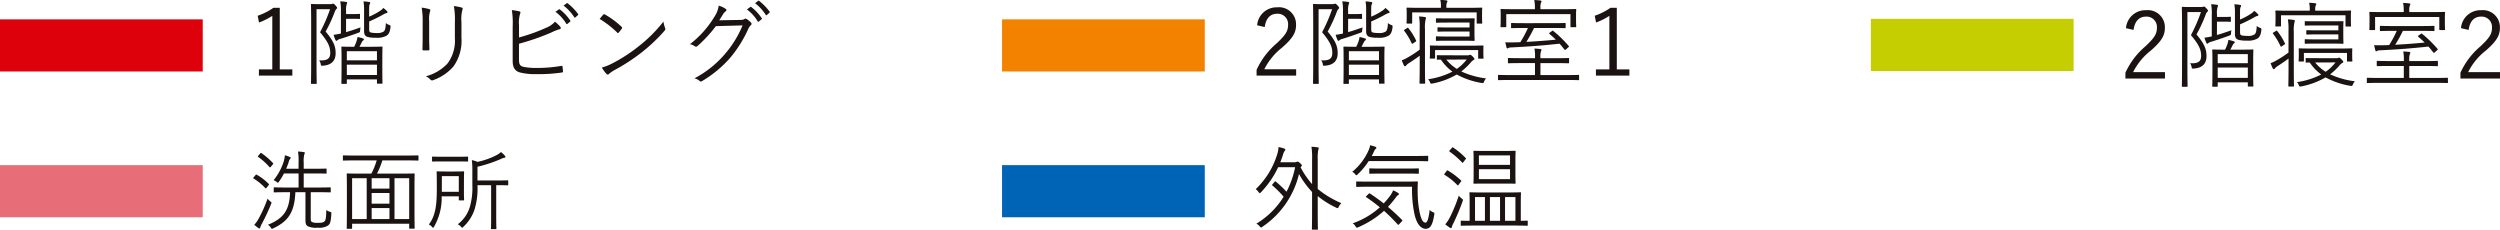 <svg xmlns="http://www.w3.org/2000/svg" width="431.616" height="39.646" viewBox="0 0 431.616 39.646">
  <g id="グループ_5497" data-name="グループ 5497" transform="translate(-310 -2601.658)">
    <path id="パス_26135" data-name="パス 26135" d="M10.65-5.325h1.215c1.53,0,2.04.03,2.115.03.105,0,.12-.015.12-.12v-.63c0-.105-.015-.12-.12-.12-.075,0-.585.03-2.115.03H9.435v-2.43H11.3c1.425,0,1.89.03,1.965.03.1,0,.12-.015.12-.12v-.63c0-.1-.015-.12-.12-.12-.075,0-.54.03-1.965.03H9.435v-1.05a4.856,4.856,0,0,1,.09-1.38,1.3,1.3,0,0,0,.105-.315c0-.06-.09-.12-.21-.135a8.672,8.672,0,0,0-.975-.09,9.577,9.577,0,0,1,.1,1.92v1.05H6.4c.18-.39.315-.78.435-1.125a1.5,1.5,0,0,1,.24-.57c.06-.06.12-.12.12-.18s-.06-.12-.165-.165a6.062,6.062,0,0,0-.84-.285,6.126,6.126,0,0,1-.21,1.08A9.87,9.87,0,0,1,4.23-7.395a1.758,1.758,0,0,1,.54.3c.105.09.165.135.21.135s.09-.06.18-.18a12.948,12.948,0,0,0,.87-1.425H8.55v2.43H6.495c-1.53,0-2.04-.03-2.115-.03-.105,0-.12.015-.12.12v.63c0,.105.015.12.12.12.075,0,.585-.03,2.115-.03H7.08C6.975-2.355,6.105-.855,3.255.3a1.408,1.408,0,0,1,.5.5c.09.135.135.195.21.195A.708.708,0,0,0,4.17.915c2.7-1.26,3.675-2.9,3.825-6.24h1.74v4.89c0,.63.18.855.405.99A3.5,3.5,0,0,0,11.865.8a2.817,2.817,0,0,0,1.74-.36c.42-.27.525-.765.6-2.025.015-.27.015-.27-.24-.36a2.243,2.243,0,0,1-.63-.3c-.03,1.335-.09,1.8-.345,1.98-.225.165-.4.225-1.05.225A2.283,2.283,0,0,1,10.86-.18c-.18-.1-.21-.225-.21-.645ZM3.795-3.27a.7.7,0,0,0,.075-.24c0-.075-.06-.12-.21-.24a2.718,2.718,0,0,1-.465-.465A23.759,23.759,0,0,1,1.665-.78,5.315,5.315,0,0,1,.9.3a7.692,7.692,0,0,0,.66.525A.43.43,0,0,0,1.77.93c.09,0,.15-.06.165-.165A2.821,2.821,0,0,1,2.22.105,34.966,34.966,0,0,0,3.795-3.27ZM1.62-11.655c-.135.15-.135.18-.045.24A10.585,10.585,0,0,1,3.525-9.66c.075.09.135.075.24-.06l.33-.4c.09-.12.12-.15.03-.24a12.114,12.114,0,0,0-1.98-1.71c-.09-.06-.135-.06-.24.075ZM.81-7.92c-.12.135-.12.165-.015.24A9.726,9.726,0,0,1,2.79-6.045c.075.09.135.075.255-.075l.3-.375c.12-.15.12-.2.045-.27A9.4,9.4,0,0,0,1.335-8.34c-.105-.06-.135-.045-.24.09Zm28.44-3.645c0-.1-.015-.12-.12-.12s-.555.03-1.965.03h-8.88c-1.41,0-1.89-.03-1.965-.03-.1,0-.12.015-.12.12v.675c0,.09.015.105.12.105.075,0,.555-.03,1.965-.03h3.75a13.159,13.159,0,0,1-.915,2.28H19.08c-1.5,0-2.01-.03-2.1-.03s-.12.015-.12.12.03.66.03,3.015v2.34c0,3.33-.03,3.87-.03,3.96s.015.12.12.12h.69c.1,0,.12-.015.12-.12V.12h9.855V.855c0,.105.015.12.12.12h.705c.1,0,.12-.015.12-.12s-.03-.63-.03-3.945V-5.7c0-2.085.03-2.655.03-2.745s-.015-.12-.12-.12-.6.03-2.1.03H22.08a12.783,12.783,0,0,0,.93-2.28h4.155c1.41,0,1.875.03,1.965.03s.12-.015.12-.105ZM27.645-.69H25.11V-7.74h2.535Zm-7.335,0H17.79V-7.74h2.52Zm3.93,0H21.165v-1.9H24.24Zm0-2.655H21.165V-5.19H24.24Zm0-2.6H21.165v-1.8H24.24ZM44.745-7.26c0-.105-.015-.12-.12-.12-.06,0-.495.03-1.83.03h-3.36V-9.72a23.4,23.4,0,0,0,4.095-1.365,1.619,1.619,0,0,1,.54-.18c.105-.015.195-.075.195-.135a.283.283,0,0,0-.09-.21,3.551,3.551,0,0,0-.69-.645,3.4,3.4,0,0,1-.72.51,13,13,0,0,1-3.33,1.185,3.852,3.852,0,0,0-.975-.3,13.888,13.888,0,0,1,.09,1.95v2.325a11.957,11.957,0,0,1-.42,3.75A5.827,5.827,0,0,1,36.03.21a1.752,1.752,0,0,1,.57.435c.09.1.135.165.18.165.06,0,.12-.06.225-.165a7.163,7.163,0,0,0,1.92-2.97,12.471,12.471,0,0,0,.51-4.215H41.79V-.96c0,1.275-.03,1.815-.03,1.89,0,.1.015.12.12.12h.7c.105,0,.12-.015.12-.12,0-.075-.03-.615-.03-1.89V-6.54h.12c1.335,0,1.77.03,1.83.03.105,0,.12-.015.12-.12ZM37.1-7.41c0-.96.03-1.32.03-1.4,0-.1-.015-.12-.12-.12-.075,0-.4.03-1.455.03H33.975c-1.065,0-1.4-.03-1.47-.03-.1,0-.12.015-.12.12,0,.075.03.78.03,2.415,0,2.52-.015,4.89-1.38,6.645a1.46,1.46,0,0,1,.54.4c.09.105.15.165.195.165s.1-.075.18-.21a9.927,9.927,0,0,0,1.305-5.22H36.21v.585c0,.1.015.12.12.12h.675c.1,0,.12-.015.12-.12,0-.09-.03-.4-.03-1.365ZM36.21-5.4H33.27c.015-.3.015-.615.015-.945V-8.1H36.21Zm1.605-5.955c0-.1-.015-.12-.12-.12-.09,0-.495.03-1.77.03H33.48c-1.275,0-1.695-.03-1.77-.03-.1,0-.12.015-.12.12v.615c0,.105.015.12.12.12.075,0,.5-.015,1.77-.015h2.445c1.275,0,1.68.015,1.77.015.105,0,.12-.015.12-.12Z" transform="translate(353 2640.167)" fill="#1a1311"/>
    <path id="パス_26134" data-name="パス 26134" d="M5.3-12H4.208a10.868,10.868,0,0,1-2.72,1.376l.224,1.168a11.032,11.032,0,0,0,2.3-1.152V-1.36H1.7V-.288H7.472V-1.36H5.3ZM23.008-3.488c0-1.2.032-1.616.032-1.7,0-.1-.016-.112-.128-.112-.1,0-.576.032-1.968.032H19.056c.144-.256.272-.512.4-.768a.842.842,0,0,1,.24-.32c.08-.064.128-.112.128-.192s-.064-.128-.16-.16a5.822,5.822,0,0,0-.944-.24,3.968,3.968,0,0,1-.24.928,6.334,6.334,0,0,1-.336.752h-.112c-1.408,0-1.888-.032-1.968-.032-.112,0-.128.016-.128.112,0,.08.032.5.032,1.9v1.392c0,2.432-.032,2.816-.032,2.9,0,.112.016.128.128.128h.688c.112,0,.128-.016.128-.128V.368h5.2V.976c0,.112.016.128.128.128h.7c.112,0,.128-.016.128-.128,0-.08-.032-.464-.032-2.88ZM22.08-.4h-5.2V-2.176h5.2Zm0-2.528h-5.2V-4.5h5.2Zm-10.064-9.7c-.768,0-1.1-.032-1.2-.032-.112,0-.128.016-.128.128,0,.1.032,1.04.032,3.344v6.9c0,2.272-.032,3.216-.032,3.3,0,.112.016.128.128.128h.736c.112,0,.128-.016.128-.128,0-.08-.032-1.088-.032-3.312V-11.76h2.336a27.065,27.065,0,0,1-1.728,3.984c1.536,1.824,1.76,2.656,1.76,3.6,0,1.04-.656,1.328-1.92,1.248a1.484,1.484,0,0,1,.272.624c.048.32.048.32.368.3,1.616-.1,2.208-.976,2.208-2.144,0-1.04-.224-1.984-1.728-3.744a24.789,24.789,0,0,0,1.568-3.376,1.268,1.268,0,0,1,.288-.512c.08-.08.128-.144.128-.208,0-.08-.064-.192-.288-.432-.224-.224-.3-.288-.4-.288a.38.38,0,0,0-.192.048,1.313,1.313,0,0,1-.352.032Zm8.72,2.992a25.08,25.08,0,0,0,2.624-1.312,1.322,1.322,0,0,1,.352-.128c.144-.032.192-.1.192-.16a.244.244,0,0,0-.1-.192,5.244,5.244,0,0,0-.624-.544,2.174,2.174,0,0,1-.528.48,11.336,11.336,0,0,1-1.92,1.024V-11.5c0-.768.016-.96.112-1.136a.452.452,0,0,0,.064-.24c0-.064-.064-.112-.208-.128a8.176,8.176,0,0,0-.944-.1,8.9,8.9,0,0,1,.1,1.616v3.52c0,.672.256.88.576.992a4.884,4.884,0,0,0,1.472.144,3.2,3.2,0,0,0,1.888-.384c.3-.24.512-.528.624-1.408.016-.288.032-.32-.24-.416a1.9,1.9,0,0,1-.56-.32c-.032.912-.16,1.264-.352,1.44a1.989,1.989,0,0,1-1.3.272,3.988,3.988,0,0,1-.928-.08c-.224-.064-.3-.16-.3-.608ZM16.752-10.1h1.36c.688,0,.832.032.912.032.112,0,.128-.016.128-.112v-.64c0-.112-.016-.128-.128-.128-.08,0-.224.032-.912.032h-1.36v-.464a3.366,3.366,0,0,1,.112-1.264.4.4,0,0,0,.064-.224c0-.064-.064-.128-.192-.144a7.437,7.437,0,0,0-.992-.1,9.019,9.019,0,0,1,.112,1.856v3.7c-.448.1-.88.176-1.264.224a6.379,6.379,0,0,0,.3.832c.048.128.112.208.176.208a.3.3,0,0,0,.192-.112,1.236,1.236,0,0,1,.544-.24c1.072-.336,1.968-.64,3.056-1.04.3-.112.3-.128.32-.432a4.655,4.655,0,0,1,.064-.5c-.944.336-1.744.608-2.5.816ZM29.968-7.072c0,.784-.016,1.5-.032,2.192-.016.176.048.24.208.24H30.9c.176,0,.24-.064.24-.256-.032-.688-.048-1.28-.048-2.112v-2.7a4.494,4.494,0,0,1,.16-1.68c.064-.144.064-.32-.144-.384a8.673,8.673,0,0,0-1.312-.256,12.3,12.3,0,0,1,.176,2.32Zm6.7-2.464a6.147,6.147,0,0,1,.16-2.1c.08-.16.08-.336-.112-.4a7.362,7.362,0,0,0-1.36-.256,12.9,12.9,0,0,1,.176,2.8v2.752a6.52,6.52,0,0,1-1.28,4.368A7.784,7.784,0,0,1,30.528-.176a2.814,2.814,0,0,1,.8.592.371.371,0,0,0,.448.08,8.309,8.309,0,0,0,3.5-2.352,7.6,7.6,0,0,0,1.392-4.976Zm9.936.528a5.355,5.355,0,0,1,.176-1.92c.08-.176.144-.384-.1-.448a9.58,9.58,0,0,0-1.312-.224,14.282,14.282,0,0,1,.144,2.832v5.952c0,1.136.4,1.744,1.264,1.984a10.778,10.778,0,0,0,2.832.288,27.688,27.688,0,0,0,4.336-.272c.192-.016.256-.048.256-.224-.016-.208-.048-.512-.08-.768-.016-.144-.048-.192-.224-.16a24.061,24.061,0,0,1-4.064.352,11.666,11.666,0,0,1-2.4-.176c-.608-.128-.832-.4-.832-1.248V-5.792a40.847,40.847,0,0,0,5.536-1.92A8.893,8.893,0,0,1,53.616-8.3c.208-.032.256-.24.128-.416a7.242,7.242,0,0,0-.928-.88,4.055,4.055,0,0,1-1.552,1.056A29.493,29.493,0,0,1,46.608-6.88ZM52.9-11.3a6.908,6.908,0,0,1,1.856,2.048.128.128,0,0,0,.208.032l.464-.384a.116.116,0,0,0,.032-.176,7.764,7.764,0,0,0-1.808-1.936c-.064-.048-.1-.048-.176,0ZM54.3-12.368a7.642,7.642,0,0,1,1.84,2c.064.1.128.1.192.032l.432-.384c.08-.064.1-.112.048-.192a9.2,9.2,0,0,0-1.824-1.872c-.064-.048-.112-.032-.176.016Zm6.224,2.288a16.612,16.612,0,0,1,3.04,2.368c.112.112.16.1.256-.016a6.455,6.455,0,0,0,.544-.688c.08-.128.064-.192-.048-.3a14.761,14.761,0,0,0-2.88-2.128.193.193,0,0,0-.288.032C60.976-10.624,60.736-10.336,60.528-10.08Zm.384,8.4A6.007,6.007,0,0,0,61.7-.592a.262.262,0,0,0,.432.016,5.964,5.964,0,0,1,.88-.624,33.228,33.228,0,0,0,4.8-3.12A29.537,29.537,0,0,0,71.7-8c.192-.224.208-.352.112-.56a4.789,4.789,0,0,1-.272-1.056,24.97,24.97,0,0,1-4.32,4.3,27.159,27.159,0,0,1-4.624,2.976A8.926,8.926,0,0,1,60.912-1.68ZM81.168-9.84c.224-.32.4-.624.64-1.008a1.779,1.779,0,0,1,.48-.544.235.235,0,0,0,0-.416,4.009,4.009,0,0,0-1.2-.56,4.766,4.766,0,0,1-.8,2,17.1,17.1,0,0,1-4.176,4.656,2.161,2.161,0,0,1,.816.336.34.34,0,0,0,.5-.032,23.171,23.171,0,0,0,3.168-3.424L85.2-8.96a17.982,17.982,0,0,1-3.008,4.9A17.774,17.774,0,0,1,76.9.176a2.261,2.261,0,0,1,.9.464.271.271,0,0,0,.352.048,19.866,19.866,0,0,0,4.992-4.144,21.5,21.5,0,0,0,3.088-4.992,1.6,1.6,0,0,1,.416-.56c.128-.128.16-.288-.032-.48a4.651,4.651,0,0,0-.64-.528c-.176-.112-.3-.144-.416-.064-.176.128-.32.16-.8.176Zm4.784-1.872a6.908,6.908,0,0,1,1.856,2.048.128.128,0,0,0,.208.032l.464-.384a.116.116,0,0,0,.032-.176A7.764,7.764,0,0,0,86.7-12.128a.126.126,0,0,0-.176,0Zm1.408-1.072a7.642,7.642,0,0,1,1.84,2c.064.1.128.1.192.032l.432-.384c.08-.064.1-.112.048-.192A9.2,9.2,0,0,0,88.048-13.2c-.064-.048-.112-.032-.176.016Z" transform="translate(353 2615.002)" fill="#1a1311"/>
    <path id="パス_26133" data-name="パス 26133" d="M2.352-8.672c.208-1.536.976-2.3,2.144-2.3a1.789,1.789,0,0,1,1.888,1.92c0,1.024-.368,1.7-2.016,3.232A13.04,13.04,0,0,0,.944-1.28v.992H7.776v-1.1h-5.5A10.929,10.929,0,0,1,5.344-5.12C7.28-6.816,7.76-7.776,7.76-9.056A2.944,2.944,0,0,0,4.512-12.08a3.371,3.371,0,0,0-3.472,3.1ZM23.008-3.488c0-1.2.032-1.616.032-1.7,0-.1-.016-.112-.128-.112-.1,0-.576.032-1.968.032H19.056c.144-.256.272-.512.4-.768a.842.842,0,0,1,.24-.32c.08-.064.128-.112.128-.192s-.064-.128-.16-.16a5.822,5.822,0,0,0-.944-.24,3.968,3.968,0,0,1-.24.928,6.334,6.334,0,0,1-.336.752h-.112c-1.408,0-1.888-.032-1.968-.032-.112,0-.128.016-.128.112,0,.08.032.5.032,1.9v1.392c0,2.432-.032,2.816-.032,2.9,0,.112.016.128.128.128h.688c.112,0,.128-.016.128-.128V.368h5.2V.976c0,.112.016.128.128.128h.7c.112,0,.128-.016.128-.128,0-.08-.032-.464-.032-2.88ZM22.08-.4h-5.2V-2.176h5.2Zm0-2.528h-5.2V-4.5h5.2Zm-10.064-9.7c-.768,0-1.1-.032-1.2-.032-.112,0-.128.016-.128.128,0,.1.032,1.04.032,3.344v6.9c0,2.272-.032,3.216-.032,3.3,0,.112.016.128.128.128h.736c.112,0,.128-.016.128-.128,0-.08-.032-1.088-.032-3.312V-11.76h2.336a27.065,27.065,0,0,1-1.728,3.984c1.536,1.824,1.76,2.656,1.76,3.6,0,1.04-.656,1.328-1.92,1.248a1.484,1.484,0,0,1,.272.624c.048.32.048.32.368.3,1.616-.1,2.208-.976,2.208-2.144,0-1.04-.224-1.984-1.728-3.744a24.789,24.789,0,0,0,1.568-3.376,1.268,1.268,0,0,1,.288-.512c.08-.08.128-.144.128-.208,0-.08-.064-.192-.288-.432-.224-.224-.3-.288-.4-.288a.38.38,0,0,0-.192.048,1.313,1.313,0,0,1-.352.032Zm8.72,2.992a25.08,25.08,0,0,0,2.624-1.312,1.322,1.322,0,0,1,.352-.128c.144-.032.192-.1.192-.16a.244.244,0,0,0-.1-.192,5.244,5.244,0,0,0-.624-.544,2.174,2.174,0,0,1-.528.48,11.336,11.336,0,0,1-1.92,1.024V-11.5c0-.768.016-.96.112-1.136a.452.452,0,0,0,.064-.24c0-.064-.064-.112-.208-.128a8.176,8.176,0,0,0-.944-.1,8.9,8.9,0,0,1,.1,1.616v3.52c0,.672.256.88.576.992a4.884,4.884,0,0,0,1.472.144,3.2,3.2,0,0,0,1.888-.384c.3-.24.512-.528.624-1.408.016-.288.032-.32-.24-.416a1.9,1.9,0,0,1-.56-.32c-.032.912-.16,1.264-.352,1.44a1.989,1.989,0,0,1-1.3.272,3.988,3.988,0,0,1-.928-.08c-.224-.064-.3-.16-.3-.608ZM16.752-10.1h1.36c.688,0,.832.032.912.032.112,0,.128-.016.128-.112v-.64c0-.112-.016-.128-.128-.128-.08,0-.224.032-.912.032h-1.36v-.464a3.366,3.366,0,0,1,.112-1.264.4.4,0,0,0,.064-.224c0-.064-.064-.128-.192-.144a7.437,7.437,0,0,0-.992-.1,9.019,9.019,0,0,1,.112,1.856v3.7c-.448.1-.88.176-1.264.224a6.379,6.379,0,0,0,.3.832c.048.128.112.208.176.208a.3.3,0,0,0,.192-.112,1.236,1.236,0,0,1,.544-.24c1.072-.336,1.968-.64,3.056-1.04.3-.112.3-.128.32-.432a4.655,4.655,0,0,1,.064-.5c-.944.336-1.744.608-2.5.816Zm17.312,6.3c-1.36,0-1.776-.016-1.872-.016-.112,0-.128,0-.128.112v.544c0,.112.016.128.128.128.048,0,.208-.016.576-.016A8.435,8.435,0,0,0,34.752-.976,13.343,13.343,0,0,1,30.56.336a1.762,1.762,0,0,1,.32.5c.112.288.128.288.432.24A13.2,13.2,0,0,0,35.5-.48,13.5,13.5,0,0,0,39.776.976c.32.048.32.048.448-.24A2.246,2.246,0,0,1,40.56.192a14.342,14.342,0,0,1-4.272-1.2A11.267,11.267,0,0,0,37.856-2.48a1.952,1.952,0,0,1,.56-.512c.1-.048.144-.1.144-.176,0-.064-.064-.16-.3-.416-.24-.224-.336-.3-.432-.3a.61.61,0,0,0-.16.048.935.935,0,0,1-.336.048Zm3.152.736a7.719,7.719,0,0,1-1.7,1.616A7.354,7.354,0,0,1,33.7-3.056Zm1.344-5.76c0-.832.032-1.168.032-1.248,0-.112-.016-.112-.144-.112-.08,0-.624.016-2.032.016h-2.48c-1.392,0-1.824-.016-1.9-.016-.112,0-.128,0-.128.112v.528c0,.112.016.128.128.128.08,0,.512-.032,1.9-.032h3.776v.848H34.24c-1.408,0-1.856-.032-1.936-.032-.112,0-.128.016-.128.128V-8c0,.112.016.128.128.128.08,0,.528-.032,1.936-.032h3.472v.864H33.776c-1.264,0-1.664-.032-1.744-.032-.112,0-.128.016-.128.144v.5c0,.128.016.144.128.144.08,0,.48-.032,1.744-.032h2.64c1.408,0,1.952.032,2.032.032.128,0,.144-.016.144-.144,0-.08-.032-.4-.032-1.248Zm1.312-2.5c0-.3.032-.512.032-.576,0-.112-.016-.128-.128-.128-.1,0-.64.032-2.192.032H33.712v-.24a1.588,1.588,0,0,1,.08-.624.682.682,0,0,0,.1-.288c0-.064-.08-.112-.192-.128a7.215,7.215,0,0,0-1.04-.08,4.074,4.074,0,0,1,.112,1.072v.288H29.152c-1.552,0-2.1-.032-2.192-.032-.112,0-.128.016-.128.128,0,.064.032.272.032.656v.416c0,1.168-.032,1.328-.032,1.424,0,.112.016.128.128.128h.72c.112,0,.128-.016.128-.128V-11.2H38.944v1.808c0,.112.016.128.128.128h.7c.112,0,.128-.016.128-.128,0-.1-.032-.256-.032-1.424ZM29.1-4.768a18.969,18.969,0,0,1-2.32,1.488,3.716,3.716,0,0,1-.768.336,6.826,6.826,0,0,0,.352.864c.064.144.128.176.208.176a.356.356,0,0,0,.208-.144A2.024,2.024,0,0,1,27.3-2.48c.576-.368,1.184-.784,1.808-1.248v2.08C29.1.128,29.072.9,29.072.976c0,.112.016.128.128.128h.72c.112,0,.128-.016.128-.128,0-.08-.032-.848-.032-2.624V-8.32a6.215,6.215,0,0,1,.112-1.664.66.66,0,0,0,.064-.272c0-.08-.08-.128-.192-.144a8.313,8.313,0,0,0-1.008-.1A9.771,9.771,0,0,1,29.1-8.512ZM40.1-4.9c0-.24.016-.384.016-.464,0-.112-.016-.128-.128-.128-.1,0-.64.032-2.208.032H33.232c-1.6,0-2.16-.032-2.24-.032-.112,0-.128.016-.128.128,0,.08.016.224.016.528v.3c0,.976-.032,1.1-.032,1.184,0,.112.016.128.128.128h.656c.112,0,.128-.016.128-.128V-4.7H39.2v1.36c0,.112.016.128.112.128H40c.112,0,.128-.016.128-.128,0-.08-.032-.208-.032-1.184ZM26.512-8.24c-.16.1-.144.128-.064.24a11.005,11.005,0,0,1,1.264,2.112q.048.1.1.1a.4.4,0,0,0,.176-.08l.4-.272c.128-.1.144-.128.08-.24a10.694,10.694,0,0,0-1.328-2.128c-.064-.08-.1-.064-.224.016ZM56.624-.288c0-.112,0-.128-.112-.128-.1,0-.592.032-2.1.032H49.952V-2.448h2.56c1.616,0,2.16.032,2.256.032.112,0,.128-.016.128-.128V-3.2c0-.112-.016-.128-.128-.128-.1,0-.64.032-2.256.032h-2.56v-.1a3.139,3.139,0,0,1,.08-1.056.748.748,0,0,0,.1-.3c0-.048-.08-.112-.192-.128-.288-.032-.656-.064-1.024-.08a7.452,7.452,0,0,1,.1,1.552V-3.3H46.72c-1.616,0-2.16-.032-2.256-.032-.112,0-.128.016-.128.128v.656c0,.112.016.128.128.128.1,0,.64-.032,2.256-.032h2.288V-.384H44.832c-1.488,0-2-.032-2.08-.032-.112,0-.128.016-.128.128V.368c0,.112.016.128.128.128.08,0,.592-.032,2.08-.032h9.584c1.5,0,2,.032,2.1.032.112,0,.112-.016.112-.128ZM51.6-7.744c-.176.128-.176.176-.08.256.384.336.752.656,1.088.992q-2.472.24-5.088.384a23.422,23.422,0,0,0,1.328-2.4h3.2c1.5,0,2.048.032,2.128.032.112,0,.128-.016.128-.128v-.64c0-.112-.016-.128-.128-.128-.08,0-.624.032-2.128.032H47.136c-1.5,0-2.048-.032-2.128-.032-.112,0-.128.016-.128.128v.64c0,.112.016.128.128.128.08,0,.624-.032,2.128-.032h.656A18.5,18.5,0,0,1,46.48-6.064c-.32.016-.656.032-.976.032-.56.016-1.12.016-1.616-.016.064.32.144.672.208.9.032.1.08.16.144.16a.267.267,0,0,0,.176-.064c.08-.064.224-.1.672-.112,2.9-.144,5.456-.336,8.16-.64.288.3.544.64.832.992.1.112.144.112.256.016l.416-.368c.144-.128.16-.144.08-.24a19.955,19.955,0,0,0-2.64-2.576c-.1-.08-.128-.1-.256,0Zm4.5-3.216c0-.4.032-.624.032-.7,0-.112-.016-.128-.128-.128-.1,0-.656.032-2.192.032H49.952v-.272a2.249,2.249,0,0,1,.08-.8.682.682,0,0,0,.1-.288c0-.08-.08-.128-.192-.144-.3-.032-.672-.064-1.056-.08a6.164,6.164,0,0,1,.112,1.312v.272h-3.6c-1.568,0-2.128-.032-2.208-.032-.112,0-.128.016-.128.128,0,.08.032.3.032.784v.5c0,1.328-.032,1.5-.032,1.6,0,.112.016.128.128.128h.736c.112,0,.128-.016.128-.128v-2.128H55.136v2.128c0,.112.016.128.128.128H56c.112,0,.128-.016.128-.128,0-.1-.032-.272-.032-1.6ZM63.136-12H62.048a10.868,10.868,0,0,1-2.72,1.376l.224,1.168a11.032,11.032,0,0,0,2.3-1.152V-1.36h-2.32V-.288h5.776V-1.36H63.136Z" transform="translate(526 2615.002)" fill="#1a1311"/>
    <path id="パス_26132" data-name="パス 26132" d="M2.352-8.672c.208-1.536.976-2.3,2.144-2.3a1.789,1.789,0,0,1,1.888,1.92c0,1.024-.368,1.7-2.016,3.232A13.04,13.04,0,0,0,.944-1.28v.992H7.776v-1.1h-5.5A10.929,10.929,0,0,1,5.344-5.12C7.28-6.816,7.76-7.776,7.76-9.056A2.944,2.944,0,0,0,4.512-12.08a3.371,3.371,0,0,0-3.472,3.1ZM23.008-3.488c0-1.2.032-1.616.032-1.7,0-.1-.016-.112-.128-.112-.1,0-.576.032-1.968.032H19.056c.144-.256.272-.512.4-.768a.842.842,0,0,1,.24-.32c.08-.064.128-.112.128-.192s-.064-.128-.16-.16a5.822,5.822,0,0,0-.944-.24,3.968,3.968,0,0,1-.24.928,6.334,6.334,0,0,1-.336.752h-.112c-1.408,0-1.888-.032-1.968-.032-.112,0-.128.016-.128.112,0,.08.032.5.032,1.9v1.392c0,2.432-.032,2.816-.032,2.9,0,.112.016.128.128.128h.688c.112,0,.128-.016.128-.128V.368h5.2V.976c0,.112.016.128.128.128h.7c.112,0,.128-.016.128-.128,0-.08-.032-.464-.032-2.88ZM22.08-.4h-5.2V-2.176h5.2Zm0-2.528h-5.2V-4.5h5.2Zm-10.064-9.7c-.768,0-1.1-.032-1.2-.032-.112,0-.128.016-.128.128,0,.1.032,1.04.032,3.344v6.9c0,2.272-.032,3.216-.032,3.3,0,.112.016.128.128.128h.736c.112,0,.128-.016.128-.128,0-.08-.032-1.088-.032-3.312V-11.76h2.336a27.065,27.065,0,0,1-1.728,3.984c1.536,1.824,1.76,2.656,1.76,3.6,0,1.04-.656,1.328-1.92,1.248a1.484,1.484,0,0,1,.272.624c.048.32.048.32.368.3,1.616-.1,2.208-.976,2.208-2.144,0-1.04-.224-1.984-1.728-3.744a24.789,24.789,0,0,0,1.568-3.376,1.268,1.268,0,0,1,.288-.512c.08-.08.128-.144.128-.208,0-.08-.064-.192-.288-.432-.224-.224-.3-.288-.4-.288a.38.38,0,0,0-.192.048,1.313,1.313,0,0,1-.352.032Zm8.72,2.992a25.08,25.08,0,0,0,2.624-1.312,1.322,1.322,0,0,1,.352-.128c.144-.032.192-.1.192-.16a.244.244,0,0,0-.1-.192,5.244,5.244,0,0,0-.624-.544,2.174,2.174,0,0,1-.528.48,11.336,11.336,0,0,1-1.92,1.024V-11.5c0-.768.016-.96.112-1.136a.452.452,0,0,0,.064-.24c0-.064-.064-.112-.208-.128a8.176,8.176,0,0,0-.944-.1,8.9,8.9,0,0,1,.1,1.616v3.52c0,.672.256.88.576.992a4.884,4.884,0,0,0,1.472.144,3.2,3.2,0,0,0,1.888-.384c.3-.24.512-.528.624-1.408.016-.288.032-.32-.24-.416a1.9,1.9,0,0,1-.56-.32c-.032.912-.16,1.264-.352,1.44a1.989,1.989,0,0,1-1.3.272,3.988,3.988,0,0,1-.928-.08c-.224-.064-.3-.16-.3-.608ZM16.752-10.1h1.36c.688,0,.832.032.912.032.112,0,.128-.016.128-.112v-.64c0-.112-.016-.128-.128-.128-.08,0-.224.032-.912.032h-1.36v-.464a3.366,3.366,0,0,1,.112-1.264.4.4,0,0,0,.064-.224c0-.064-.064-.128-.192-.144a7.437,7.437,0,0,0-.992-.1,9.019,9.019,0,0,1,.112,1.856v3.7c-.448.1-.88.176-1.264.224a6.379,6.379,0,0,0,.3.832c.048.128.112.208.176.208a.3.3,0,0,0,.192-.112,1.236,1.236,0,0,1,.544-.24c1.072-.336,1.968-.64,3.056-1.04.3-.112.3-.128.32-.432a4.655,4.655,0,0,1,.064-.5c-.944.336-1.744.608-2.5.816Zm17.312,6.3c-1.36,0-1.776-.016-1.872-.016-.112,0-.128,0-.128.112v.544c0,.112.016.128.128.128.048,0,.208-.016.576-.016A8.435,8.435,0,0,0,34.752-.976,13.343,13.343,0,0,1,30.56.336a1.762,1.762,0,0,1,.32.5c.112.288.128.288.432.24A13.2,13.2,0,0,0,35.5-.48,13.5,13.5,0,0,0,39.776.976c.32.048.32.048.448-.24A2.246,2.246,0,0,1,40.56.192a14.342,14.342,0,0,1-4.272-1.2A11.267,11.267,0,0,0,37.856-2.48a1.952,1.952,0,0,1,.56-.512c.1-.048.144-.1.144-.176,0-.064-.064-.16-.3-.416-.24-.224-.336-.3-.432-.3a.61.61,0,0,0-.16.048.935.935,0,0,1-.336.048Zm3.152.736a7.719,7.719,0,0,1-1.7,1.616A7.354,7.354,0,0,1,33.7-3.056Zm1.344-5.76c0-.832.032-1.168.032-1.248,0-.112-.016-.112-.144-.112-.08,0-.624.016-2.032.016h-2.48c-1.392,0-1.824-.016-1.9-.016-.112,0-.128,0-.128.112v.528c0,.112.016.128.128.128.08,0,.512-.032,1.9-.032h3.776v.848H34.24c-1.408,0-1.856-.032-1.936-.032-.112,0-.128.016-.128.128V-8c0,.112.016.128.128.128.08,0,.528-.032,1.936-.032h3.472v.864H33.776c-1.264,0-1.664-.032-1.744-.032-.112,0-.128.016-.128.144v.5c0,.128.016.144.128.144.08,0,.48-.032,1.744-.032h2.64c1.408,0,1.952.032,2.032.032.128,0,.144-.016.144-.144,0-.08-.032-.4-.032-1.248Zm1.312-2.5c0-.3.032-.512.032-.576,0-.112-.016-.128-.128-.128-.1,0-.64.032-2.192.032H33.712v-.24a1.588,1.588,0,0,1,.08-.624.682.682,0,0,0,.1-.288c0-.064-.08-.112-.192-.128a7.215,7.215,0,0,0-1.04-.08,4.074,4.074,0,0,1,.112,1.072v.288H29.152c-1.552,0-2.1-.032-2.192-.032-.112,0-.128.016-.128.128,0,.064.032.272.032.656v.416c0,1.168-.032,1.328-.032,1.424,0,.112.016.128.128.128h.72c.112,0,.128-.016.128-.128V-11.2H38.944v1.808c0,.112.016.128.128.128h.7c.112,0,.128-.016.128-.128,0-.1-.032-.256-.032-1.424ZM29.1-4.768a18.969,18.969,0,0,1-2.32,1.488,3.716,3.716,0,0,1-.768.336,6.826,6.826,0,0,0,.352.864c.064.144.128.176.208.176a.356.356,0,0,0,.208-.144A2.024,2.024,0,0,1,27.3-2.48c.576-.368,1.184-.784,1.808-1.248v2.08C29.1.128,29.072.9,29.072.976c0,.112.016.128.128.128h.72c.112,0,.128-.016.128-.128,0-.08-.032-.848-.032-2.624V-8.32a6.215,6.215,0,0,1,.112-1.664.66.66,0,0,0,.064-.272c0-.08-.08-.128-.192-.144a8.313,8.313,0,0,0-1.008-.1A9.771,9.771,0,0,1,29.1-8.512ZM40.1-4.9c0-.24.016-.384.016-.464,0-.112-.016-.128-.128-.128-.1,0-.64.032-2.208.032H33.232c-1.6,0-2.16-.032-2.24-.032-.112,0-.128.016-.128.128,0,.08.016.224.016.528v.3c0,.976-.032,1.1-.032,1.184,0,.112.016.128.128.128h.656c.112,0,.128-.016.128-.128V-4.7H39.2v1.36c0,.112.016.128.112.128H40c.112,0,.128-.016.128-.128,0-.08-.032-.208-.032-1.184ZM26.512-8.24c-.16.1-.144.128-.064.24a11.005,11.005,0,0,1,1.264,2.112q.048.1.1.1a.4.4,0,0,0,.176-.08l.4-.272c.128-.1.144-.128.08-.24a10.694,10.694,0,0,0-1.328-2.128c-.064-.08-.1-.064-.224.016ZM56.624-.288c0-.112,0-.128-.112-.128-.1,0-.592.032-2.1.032H49.952V-2.448h2.56c1.616,0,2.16.032,2.256.032.112,0,.128-.016.128-.128V-3.2c0-.112-.016-.128-.128-.128-.1,0-.64.032-2.256.032h-2.56v-.1a3.139,3.139,0,0,1,.08-1.056.748.748,0,0,0,.1-.3c0-.048-.08-.112-.192-.128-.288-.032-.656-.064-1.024-.08a7.452,7.452,0,0,1,.1,1.552V-3.3H46.72c-1.616,0-2.16-.032-2.256-.032-.112,0-.128.016-.128.128v.656c0,.112.016.128.128.128.1,0,.64-.032,2.256-.032h2.288V-.384H44.832c-1.488,0-2-.032-2.08-.032-.112,0-.128.016-.128.128V.368c0,.112.016.128.128.128.08,0,.592-.032,2.08-.032h9.584c1.5,0,2,.032,2.1.032.112,0,.112-.016.112-.128ZM51.6-7.744c-.176.128-.176.176-.08.256.384.336.752.656,1.088.992q-2.472.24-5.088.384a23.422,23.422,0,0,0,1.328-2.4h3.2c1.5,0,2.048.032,2.128.032.112,0,.128-.016.128-.128v-.64c0-.112-.016-.128-.128-.128-.08,0-.624.032-2.128.032H47.136c-1.5,0-2.048-.032-2.128-.032-.112,0-.128.016-.128.128v.64c0,.112.016.128.128.128.08,0,.624-.032,2.128-.032h.656A18.5,18.5,0,0,1,46.48-6.064c-.32.016-.656.032-.976.032-.56.016-1.12.016-1.616-.016.064.32.144.672.208.9.032.1.08.16.144.16a.267.267,0,0,0,.176-.064c.08-.064.224-.1.672-.112,2.9-.144,5.456-.336,8.16-.64.288.3.544.64.832.992.1.112.144.112.256.016l.416-.368c.144-.128.16-.144.08-.24a19.955,19.955,0,0,0-2.64-2.576c-.1-.08-.128-.1-.256,0Zm4.5-3.216c0-.4.032-.624.032-.7,0-.112-.016-.128-.128-.128-.1,0-.656.032-2.192.032H49.952v-.272a2.249,2.249,0,0,1,.08-.8.682.682,0,0,0,.1-.288c0-.08-.08-.128-.192-.144-.3-.032-.672-.064-1.056-.08a6.164,6.164,0,0,1,.112,1.312v.272h-3.6c-1.568,0-2.128-.032-2.208-.032-.112,0-.128.016-.128.128,0,.08.032.3.032.784v.5c0,1.328-.032,1.5-.032,1.6,0,.112.016.128.128.128h.736c.112,0,.128-.016.128-.128v-2.128H55.136v2.128c0,.112.016.128.128.128H56c.112,0,.128-.016.128-.128,0-.1-.032-.272-.032-1.6Zm4.1,2.288c.208-1.536.976-2.3,2.144-2.3a1.789,1.789,0,0,1,1.888,1.92c0,1.024-.368,1.7-2.016,3.232A13.04,13.04,0,0,0,58.784-1.28v.992h6.832v-1.1h-5.5A10.929,10.929,0,0,1,63.184-5.12C65.12-6.816,65.6-7.776,65.6-9.056a2.944,2.944,0,0,0-3.248-3.024,3.371,3.371,0,0,0-3.472,3.1Z" transform="translate(676 2615.499)" fill="#1a1311"/>
    <rect id="長方形_11381" data-name="長方形 11381" width="35" height="9" transform="translate(310 2605)" fill="#dc010b"/>
    <rect id="長方形_11383" data-name="長方形 11383" width="35" height="9" transform="translate(483 2605)" fill="#f38201"/>
    <rect id="長方形_11382" data-name="長方形 11382" width="35" height="9" transform="translate(310 2630.168)" fill="#e76e79"/>
    <rect id="長方形_11384" data-name="長方形 11384" width="35" height="9" transform="translate(633 2604.914)" fill="#c5ce00"/>
    <path id="パス_26136" data-name="パス 26136" d="M11.5-11.008a7.617,7.617,0,0,1,.1-1.648,1.628,1.628,0,0,0,.08-.288c0-.08-.08-.112-.192-.128a8.861,8.861,0,0,0-1.072-.1,12.357,12.357,0,0,1,.112,2.192V-6.72a14.838,14.838,0,0,1-1.984-2.9.335.335,0,0,1,.064-.1c.1-.1.16-.176.16-.24S8.72-10.1,8.48-10.32c-.256-.24-.368-.288-.48-.288a.309.309,0,0,0-.16.048.746.746,0,0,1-.4.064H5.04c.16-.416.32-.848.464-1.3a2.054,2.054,0,0,1,.3-.672.279.279,0,0,0,.1-.192c0-.08-.032-.144-.192-.208a7.03,7.03,0,0,0-.976-.256A4.71,4.71,0,0,1,4.512-11.9,13.935,13.935,0,0,1,.8-5.856a2.352,2.352,0,0,1,.48.5c.1.128.16.192.208.192.064,0,.112-.048.208-.144A16.051,16.051,0,0,0,4.672-9.648H7.6a15.813,15.813,0,0,1-1.488,4.24,18.451,18.451,0,0,0-1.84-1.744c-.1-.08-.128-.08-.224.032l-.32.384c-.128.16-.144.176-.048.256A17,17,0,0,1,5.616-4.544,14.02,14.02,0,0,1,.912.1a2.1,2.1,0,0,1,.576.48c.112.128.176.192.24.192.048,0,.112-.048.24-.144a15.2,15.2,0,0,0,6.3-9.1,15.334,15.334,0,0,0,2.256,3.1v3.6c0,1.872-.032,2.7-.032,2.784,0,.112.016.128.128.128h.784c.112,0,.128-.016.128-.128,0-.08-.032-.912-.032-2.784v-2.88a15.766,15.766,0,0,0,3.2,2,.755.755,0,0,0,.224.08c.08,0,.128-.064.208-.24a2.161,2.161,0,0,1,.448-.624A16.718,16.718,0,0,1,11.5-5.888Zm9.024,3.856c-1.616,0-2.16-.032-2.256-.032-.112,0-.128.016-.128.128v.688c0,.112.016.128.128.128.1,0,.64-.032,2.256-.032h7.264a20.276,20.276,0,0,0,.432,4.816C28.64.272,29.36.992,30.144.992c.816,0,1.2-.72,1.472-2.416.048-.32.032-.352-.192-.448a1.61,1.61,0,0,1-.592-.4C30.608-.48,30.368-.08,30.1-.08c-.432,0-.72-.544-.976-1.632a17.262,17.262,0,0,1-.352-2.9c-.032-.784-.032-1.584.016-2.432,0-.112-.032-.144-.144-.144-.08,0-.624.032-2.256.032ZM19.936-4.7c-.16.144-.16.176-.048.24.832.56,1.6,1.136,2.336,1.744A14.029,14.029,0,0,1,17.536.048a1.584,1.584,0,0,1,.5.528c.1.16.144.224.224.224A.806.806,0,0,0,18.5.72a16.246,16.246,0,0,0,4.448-2.832A32.739,32.739,0,0,1,25.312.24c.1.1.144.08.3-.1L26.032-.3c.112-.112.1-.176.016-.256-.816-.816-1.616-1.552-2.416-2.24a18.864,18.864,0,0,0,1.312-1.568,1.435,1.435,0,0,1,.368-.416c.112-.064.208-.112.208-.208,0-.08-.048-.144-.16-.224a4.626,4.626,0,0,0-.848-.432,3.709,3.709,0,0,1-.384.752,14.36,14.36,0,0,1-1.232,1.5c-.784-.608-1.568-1.168-2.368-1.7-.1-.064-.128-.048-.256.064Zm10.64-6.784c0-.112-.016-.128-.128-.128-.08,0-.608.032-2.24.032H20.832c.16-.3.3-.592.432-.88a.911.911,0,0,1,.256-.352c.064-.064.112-.1.112-.176a.2.2,0,0,0-.16-.176,8.216,8.216,0,0,0-.928-.272,3.2,3.2,0,0,1-.176.672,10.039,10.039,0,0,1-2.912,3.92,1.443,1.443,0,0,1,.5.4c.112.128.16.192.224.192.048,0,.112-.064.224-.16A12.347,12.347,0,0,0,20.3-10.7h7.9c1.632,0,2.16.032,2.24.032.112,0,.128-.016.128-.128ZM28.96-9.312c0-.112-.016-.128-.128-.128-.08,0-.592.032-2.128.032H22.64c-1.536,0-2.032-.032-2.112-.032-.112,0-.128.016-.128.128v.656c0,.128.016.144.128.144.08,0,.576-.032,2.112-.032H26.7c1.536,0,2.048.032,2.128.032.112,0,.128-.016.128-.144ZM47.76-.288c0-.112-.016-.128-.128-.128-.064,0-.368.016-1.072.032V-3.6c0-1.04.032-1.5.032-1.584,0-.112-.016-.128-.128-.128-.1,0-.624.032-2.192.032H40c-1.568,0-2.1-.032-2.176-.032-.112,0-.128.016-.128.128,0,.1.032.544.032,1.584V-.384c-.976,0-1.328-.032-1.408-.032-.112,0-.128.016-.128.128V.336c0,.112.016.128.128.128.1,0,.624-.032,2.24-.032h6.816c1.632,0,2.176.032,2.256.032.112,0,.128-.016.128-.128Zm-2.128-.1H43.84v-4.1h1.792Zm-2.656,0H41.232v-4.1h1.744Zm-2.608,0H38.656v-4.1h1.712ZM45.632-10.8c0-1.072.032-1.456.032-1.536,0-.128-.016-.144-.128-.144-.08,0-.576.032-2,.032H40.528c-1.424,0-1.92-.032-2.016-.032-.112,0-.128.016-.128.144,0,.08.032.464.032,1.536v2.352c0,1.072-.032,1.456-.032,1.536,0,.1.016.112.128.112.1,0,.592-.016,2.016-.016h3.008c1.424,0,1.92.016,2,.016.112,0,.128-.016.128-.112,0-.08-.032-.464-.032-1.536ZM44.7-7.584H39.328V-9.3H44.7Zm0-2.464H39.328V-11.68H44.7Zm-8.192,6.3c.1-.288.1-.288-.144-.48a3.752,3.752,0,0,1-.512-.5,27.088,27.088,0,0,1-1.488,3.648,6.266,6.266,0,0,1-.848,1.3,8.251,8.251,0,0,0,.768.56c.112.064.16.1.224.1.08,0,.128-.08.144-.192A3,3,0,0,1,34.944,0,39.393,39.393,0,0,0,36.512-3.744ZM33.44-8.576c-.128.16-.144.192-.032.256a10.631,10.631,0,0,1,2.176,1.744c.112.112.144.1.224-.016l.384-.512c.128-.16.128-.176.048-.256a12.8,12.8,0,0,0-2.256-1.7c-.1-.064-.128-.064-.224.064Zm.88-4.016c-.144.16-.16.176-.048.256a14.6,14.6,0,0,1,2.16,1.888c.064.064.08.08.208-.064l.352-.464c.128-.144.144-.176.048-.256a12.824,12.824,0,0,0-2.16-1.808c-.08-.064-.128-.048-.24.08Z" transform="translate(526 2640.168)" fill="#1a1311"/>
    <rect id="長方形_11386" data-name="長方形 11386" width="35" height="9" transform="translate(483 2630.168)" fill="#0064b6"/>
  </g>
</svg>

